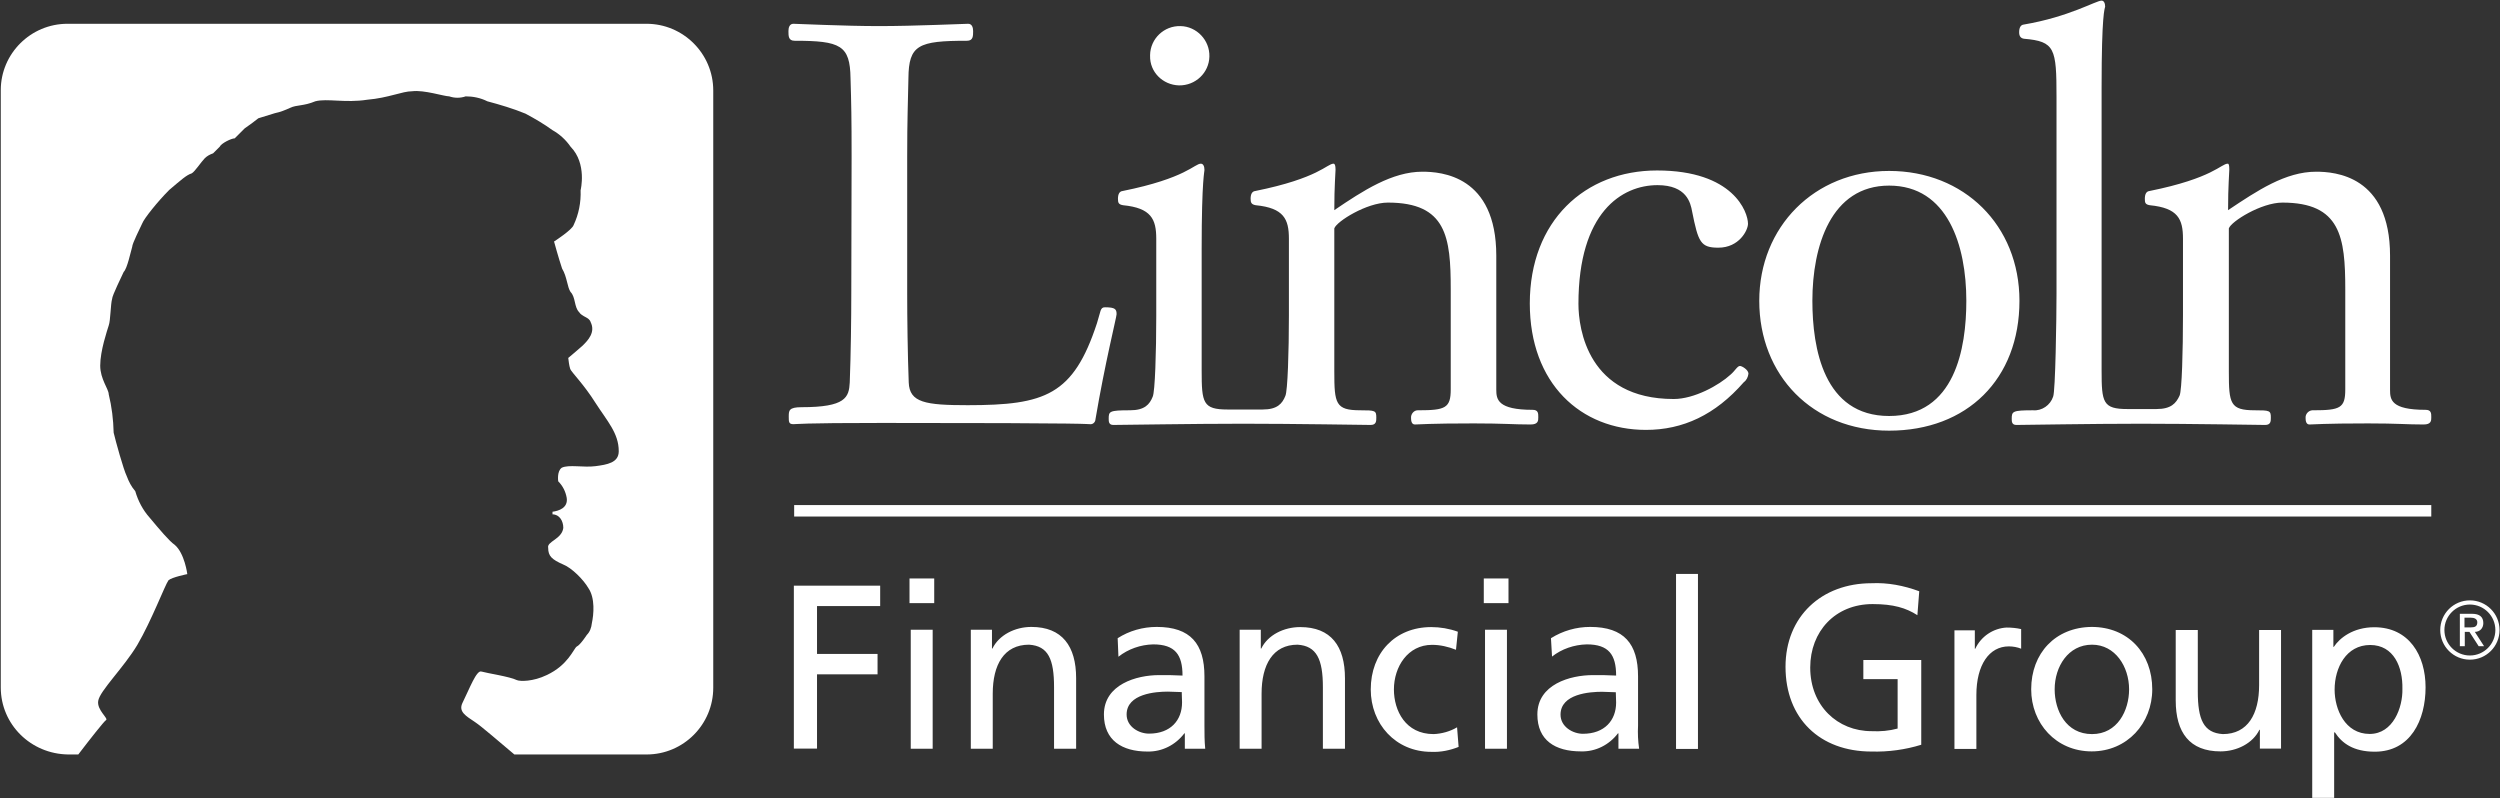 <svg version="1.2" xmlns="http://www.w3.org/2000/svg" viewBox="0 0 1619 517" width="1619" height="517">
	<rect x="0" y="0" width="1619" height="517" fill="#333333" stroke="none"/>
	<title>Footer-Logo-White-svg</title>
	<style>
		.s0 { fill: #ffffff } 
	</style>
	<g id="LFG">
		<g id="Layer">
			<path id="Layer" class="s0" d="m43.7 15.4h375c23.7 0 43.2 19.3 43.2 43.2v386.8c0 23.7-19.2 43.2-43.2 43.2h-85.6c-9.8-8.2-21-18-25.5-21-6-4-10.7-6.7-8.2-12.2 4.7-9.5 9.2-21.7 12.4-20.5 3.3 1 18.5 3.3 22.8 5.5 2.2 1 10.7 1 19.4-3.2 14-6.5 17.5-17.2 19.5-18.5 2.3-1 6.5-7.5 6.5-7.5 2-2 3-4.7 3.3-7.7 1.2-5.5 2.2-16.2-2.3-22.7-3.2-5.5-10.7-13-16.2-15.2-7.5-3.3-9.8-5.5-9.8-10.8-1-4.2 8.8-5.5 9.8-12.9 0-4.5-2.5-8.8-7-8.8v-1.7c4-0.5 10.2-2.5 9.2-9-0.7-4-2.5-7.7-5.5-10.7 0 0-1-6.5 2.3-8.8 4.5-2.2 14.2 0 21.7-1 7.7-1 15.2-2.2 15.2-9.7 0-11.7-7.5-19.5-15.2-31.5-7.5-11.9-15.2-19.4-16.2-21.7-0.8-2.5-1-5-1.3-7.2 0 0 6.8-5.7 9-7.7 4-3.8 8.7-9 5.5-15.5-1-3.3-5.5-3.3-7.5-6.5-3.2-3.2-2.2-9.7-5.5-13-2.2-3.2-2.2-9.7-5.5-15.2-2.2-6.5-5.2-17.5-5.2-17.5 0 0 11.7-7.5 12.7-10.7 3.3-7 4.8-14.7 4.5-22.5 0 0 4.3-17.2-6.5-28.2-3-4.4-7.2-8.2-11.7-10.7-5.5-4-11.5-7.5-17.5-10.7-8-3.3-16.5-5.8-24.7-8-4.3-2.2-9.3-3.2-14-3.2-3.5 1.2-7.2 1.2-10.7 0-3.3 0-16.3-4.3-24-3.3-6.5 0-15.2 4.3-29.2 5.5-14 2.2-26-1-33.5 1-7.7 3.2-12 2.2-16.2 4.2-3.3 1.5-6.5 2.8-10 3.5 0 0-7.5 2.3-10.7 3.3-2.8 2.2-5.8 4.5-8.8 6.5l-6.5 6.5c-2.2 0-8.7 3.2-9.7 5.4l-4.3 4.3c-2 0.7-3.9 1.7-5.4 3.2-2.3 2.3-6.5 8.8-8.5 9.8-3.3 1-6.8 4.2-14.5 10.7-7.5 7.5-16.3 18.5-17.5 21.7-1 2.3-6.5 13-6.5 15.2-1 3.3-3.2 14-5.5 16.2-1 2.3-7.5 15.3-7.5 17.5-1 3.3-1 14-2.2 17.2-1 3.3-5.5 16.3-5.5 26 0 8.7 5.5 15.2 5.5 18.5 2 8.2 3 16.4 3.2 24.9 1.3 5.5 6.3 23.7 8.5 28.2 1.3 3.5 3 6.8 5.5 9.7 1.8 6.3 5 12.3 9.2 17 6.5 7.8 13 15.5 16.3 17.7 6.5 5.5 8.2 19 8.2 19 0 0-10 2-12.2 4-2.3 3.2-11 26.2-20.2 41.9-8.8 14.7-24.3 29.7-25.3 36.2-1 6 7 11.5 5 12.5-1.2 0.7-10.5 12.5-17.9 22.2h-6.5c-24.3-0.3-43.7-19.5-43.7-43.4v-386.8c0-23.7 19.4-43 43.2-43z"/>
			<path id="Layer" fill-rule="evenodd" class="s0" d="m514.1 379.3h55.9v13.2h-40.9v31h39.2v13.2h-39.2v48.1h-15zm74.9-4.7h16v16h-16zm0.8 33.2h14.2v77.1h-14.2zm38.9 0h13.7v12.2h0.3c4.2-8.7 14.5-14 25.2-14 20 0 29 12.5 29 33.2v45.7h-14.3v-39.9c0-18-3.7-26.7-16.2-27.5-16.2 0-23.5 13-23.5 31.7v35.7h-14.2zm95.1 5.5c7.5-4.8 16.3-7.3 25.3-7.3 21.9 0 30.9 11 30.9 32v31.9c0 5 0 10 0.5 15h-13.2v-10h-0.3c-5.7 7.5-14.4 12-23.9 11.8-16.5 0-28.2-7.3-28.2-24 0-19.5 21.2-25.5 35.7-25.5 5.7 0 9.7 0 15.2 0.3 0-13.5-4.8-20.2-19-20.2-8.2 0.2-16.2 3-22.5 8zm41.5 34.9c-3 0-6-0.3-9-0.3-7.7 0-26.7 1.3-26.7 14.8 0 8 8 12.4 14.5 12.4 14 0 21.4-8.7 21.4-20.2zm37.5-40.4h13.7v12.2h0.3c4.2-8.7 14.5-13.9 25.2-13.9 20 0 29 12.4 29 33.2v45.6h-14.3v-39.9c0-18-4-26.7-16.4-27.5-16 0-23.3 13-23.3 31.7v35.7h-14.2zm140.1 13c-5-2-10.3-3.2-15.5-3.2-15.7 0-24.7 14.2-24.7 28.9 0 13.7 7.5 28.9 25.7 28.9 5.2-0.2 10.7-1.7 15.2-4.4l1 12.7c-5.5 2.2-11.7 3.5-17.7 3.2-23.2 0-39.2-18.2-39.2-40.4 0-23.5 15.7-40.4 39.2-40.4 5.7 0 11.7 1 17.2 3zm18-46.2h16v16h-16zm0.8 33.2h14.2v77.1h-14.2zm42.7 5.5c7.7-4.8 16.4-7.3 25.4-7.3 22 0 31 11 31 32v31.9q-0.4 7.5 0.7 15h-13.4v-10h-0.3c-5.7 7.5-14.5 12-24 11.7-16.7 0-28.2-7.2-28.2-23.9 0-19.5 21.2-25.5 36-25.5 5.5 0 9.5 0 15 0.3 0-13.5-4.8-20.2-19-20.2-8.3 0.2-16.3 3-22.5 7.9zm42 35c-3 0-6-0.3-9-0.3-7.8 0-26.8 1.3-26.8 14.8 0 7.9 8 12.4 14.5 12.4 14 0 21.5-8.7 21.5-20.2zm39-76.6h14.2v113.3h-14.2zm156.3 26.7c-7.3-4.7-15.5-7.2-29-7.2-24.2 0-40.4 17.7-40.4 41.1 0 24.8 17.7 41.2 39.7 41.2 5.7 0.3 11.4-0.2 16.9-1.7v-32h-22.2v-12.4h37.5v54.9c-10.3 3.2-21.3 4.7-32.2 4.4-33.5 0-55.7-21.4-55.7-54.9 0-32.6 23.4-54.1 55.7-54.1 10.4-0.5 20.9 1.5 30.9 5.2zm24 9.8h13.2v11.9h0.3c3.7-7.9 11.5-13.2 20.2-13.7 3.2 0 6.5 0.3 9.5 1v12.7c-2.5-1-5.3-1.5-8-1.5-12.7 0-21 12-21 31.5v34.9h-14.2zm88.9-2.2c23.5 0 39.2 17 39.2 40.4 0 22-16.2 40.2-39.2 40.2-23.2 0-39.2-18.2-39.2-40.2 0-23.4 15.7-40.2 39.2-40.4zm0.2 69.4c16.5 0 24-15.3 24-29 0-14.7-9-28.9-24-28.9-15.4 0-24.2 14.2-24.2 28.9 0 13.7 7.3 29 24.2 29zm122.4 9.4h-13.7v-12.2h-0.3c-4.2 8.7-14.5 14-25.2 14-20 0-29-12.2-29-33v-45.6h14.3v39.9c0 18 3.7 26.7 16.2 27.5 16.2 0 23.5-13 23.5-31.7v-35.7h14.2zm20.2-76.9h13.7v11h0.3c3.7-5.7 12.5-12.7 26.2-12.7 22.5 0 33.2 18.2 33.2 38.9 0 21.2-9.7 41.7-32.9 41.7-13.8 0-21.3-5.5-25.8-12.5h-0.5v42.4h-14.2zm37.5 9.8c-15.5 0-23 14.7-23 28.9 0 12.7 6.7 28.7 22.7 28.7 15.2 0 21.5-17.2 21.2-29.2 0.3-14-5.5-28.4-20.9-28.4zm-983.4-316c0-25.7-0.2-34.4-0.7-51.1-0.3-21.3-6.5-24.2-36.2-24.2-4 0-4-3-4-6.3 0-2.2 0.7-4.7 3.2-4.7 2.8 0 32.8 1.5 55.5 1.5 23.2 0 54.7-1.5 57.7-1.5 2.5 0 3.2 2.5 3.2 4.7 0 3.3 0 6.3-4 6.3-31.5 0-37.7 2.7-37.9 24.2-0.3 16.7-0.8 25.4-0.8 51.1v88.6c0 15.7 0.3 39.2 1 57.4 0.5 13 10.7 14.7 38.2 14.7 50.2 0 68.4-6.5 83.7-53.1 2.5-7.8 2-10.3 5.2-10.3 6.7 0 7.5 1.3 7.5 4.5 0 1.8-7.5 31.5-13.7 68.2 0 0.2 0 0.2 0 0.2-0.3 1.8-1.8 3-3.5 2.8-4 0 7.2-0.8-134.6-0.8-53.5 0-55 0.8-57.5 0.8-3 0-3-1.5-3-4.8 0-4 0-6.2 8.3-6.2 28.5 0 30.7-6.3 31.2-16 0.7-18.2 1-41.9 1-57.4zm193.3-65.6c0-0.3 0-0.3 0-0.5 0.2-10.5 9-19 19.7-18.7 10.5 0.2 19 9.2 18.7 19.7-0.2 10.5-9 18.9-19.7 18.7-10.5-0.3-19-8.7-18.7-19.2zm375.8 206.6c3-2.5 4.5-5.7 6.2-5.7 1.3 0 5.5 2.5 5.5 5-0.3 2.2-1.2 4.2-3 5.5-18.5 21.2-39.4 30.9-63.4 30.9-42.2 0-75.2-30-75.2-81.9 0-53.4 35.7-86.1 82.4-86.1 49.5 0 58.9 27 58.9 34.5 0 4.2-5.7 15.5-19.2 15.5-11.5 0-13-3.5-17-23.5-1-5.5-3.5-17-22.4-17-23 0-51.2 17.5-51.2 76.9 0 16.2 6.2 61.6 61.7 61.6 13.4 0 29.4-9 36.7-15.7zm102.8 36.2c-49.7 0-84.1-35.9-84.1-84.1 0-47.9 35.7-84.1 84.1-84.1 48.5 0 84.4 35.2 84.4 84.1 0 50.7-33.9 84.1-84.4 84.1zm0-158.7c-37.7 0-49.7 39.2-49.7 74.6 0 30.7 7.3 74.6 49.7 74.6 42.7 0 50-43.9 50-74.6 0-35.7-12-74.6-50-74.6zm-445.2 41.7v78.3c0 20.7 0.8 25 16.8 25h22.7c9.5 0 12.7-3.8 14.7-8.8 1.5-3.2 2.3-28.9 2.3-52.1v-49.7c0-12.7-3.3-19.9-21.5-21.7-2.8-0.5-3.3-1.7-3.3-4.2 0-3 1-4.8 3-5 41.2-8.3 46.5-17.7 50.7-17.7 0.8 0 1.3 1 1.3 3.9 0 2.3-0.8 10.3-0.8 26.2 18.7-12.7 37.5-24.9 57-24.9 12.2 0 47.9 2.5 47.9 54.4v86.8c0 6.3 1 13 23.5 13 3.7 0 3.7 2.3 3.7 4.8 0 2.2 0 4.7-5 4.7-11 0-17.5-0.7-36.7-0.7-29.5 0-35.2 0.7-38.2 0.7-2.2 0-2.5-2.5-2.5-4.2-0.2-2.5 1.8-5 4.3-5q0.3 0 0.7 0c17.2 0 20.7-1.5 20.7-13.5v-64.9c0-33.7-2.7-56.1-40.7-56.1-13.7 0-33.2 12.2-34.7 16.7v92.8c0 20.7 0.8 25 16.8 25 9.7 0 10.4 0.2 10.4 4.7 0 2.3 0 4.8-3.7 4.8-1.8 0-50.4-0.8-82.4-0.8-32.7 0-78.7 0.8-84.2 0.8-3 0-3-2.3-3-4 0-4.8 0.3-5.5 13.8-5.5 9.5 0 12.7-3.8 14.7-8.8 1.5-3.2 2.3-28.9 2.3-52.1v-50.2c0-12.7-3.3-19.9-21.5-21.7-3-0.5-3.3-1.7-3.3-4.2 0-3 1-4.8 3-5 41.2-8.3 46.5-17.7 50.7-17.7 1.5 0 2.3 1.7 2.3 3.9 0.2 1-1.8 4.8-1.8 52zm582.8-105.6v183.7c0 20.7 0.8 24.9 16.8 24.9h18.7c9.5 0 12.7-3.7 15-8.7 1.5-3.3 2.2-29 2.2-52.2v-49.4c0-12.7-3.2-19.9-21.5-21.7-3-0.5-3.2-1.7-3.2-4.2 0-3 1-4.8 3-5 41.2-8.3 46.4-17.7 50.7-17.7 0.7 0 1 1 1 3.9 0 2.3-0.8 10.3-0.8 26.2 19-12.7 37.2-24.9 57-24.9 12.2 0 47.9 2.5 47.9 54.4v86.8c0 6.3 0.5 13 23 13 3.7 0 3.7 2.3 3.7 4.8 0 2.2 0 4.7-5 4.7-11 0-16.7-0.7-35.9-0.7-29.2 0-35.2 0.7-38 0.7-2.2 0-2.5-2.5-2.5-4.2-0.2-2.5 1.8-4.8 4.3-5q0.3 0 0.7 0c17.5 0 20.7-1.5 20.7-13.5v-64.9c0-33.7-3-56.1-40.7-56.1-13.7 0-33.2 12.2-34.7 16.7v92.8c0 20.7 0.8 25 16.8 25 9.7 0 10.4 0.2 10.4 4.7 0 2.3 0 4.8-3.7 4.8-1.7 0-48.9-0.8-80.4-0.8-31.5 0-76.9 0.8-80.7 0.8-3 0-3-2.3-3-4 0-4.8 0.5-5.5 13.8-5.5 5.7 0.5 11.2-3.3 13-8.8 1.5-3.2 2.2-51.1 2.2-66.6v-127.5c0-31.5-1-36-21-37.7-2.2-0.3-3.2-1.7-3.2-4.2 0-3 1-4.8 3-5 29.5-5 46.7-15.5 50.4-15.5 1.5 0 2.3 1.7 2.3 4-0.3 1.2-2.3 4.7-2.3 51.9zm-846.7 270.8h1060.2v7.4h-1060.2zm1085.2 100.1c-10.6 0-19.2-8.6-19.2-19.2 0-10.6 8.6-19.2 19.2-19.2 10.6 0 19.2 8.6 19.2 19.2 0 10.6-8.6 19.2-19.2 19.2zm16.5-19.2c0-9.1-7.4-16.5-16.5-16.5-9.1 0-16.5 7.4-16.5 16.5 0 9.1 7.4 16.5 16.5 16.5 9.1 0 16.5-7.4 16.5-16.5zm-23 10.5v-21h8c4.7 0 7.2 2 7.2 6 0 3.3-2.2 5.7-5.5 5.7l6 9.3h-3.5l-6-9.3h-3v9.3zm3-12.2h4c2.5 0 4.3-0.5 4.3-3.3 0-2.2-2-3-4.3-3h-4z"/>
		</g>
	</g>
</svg>